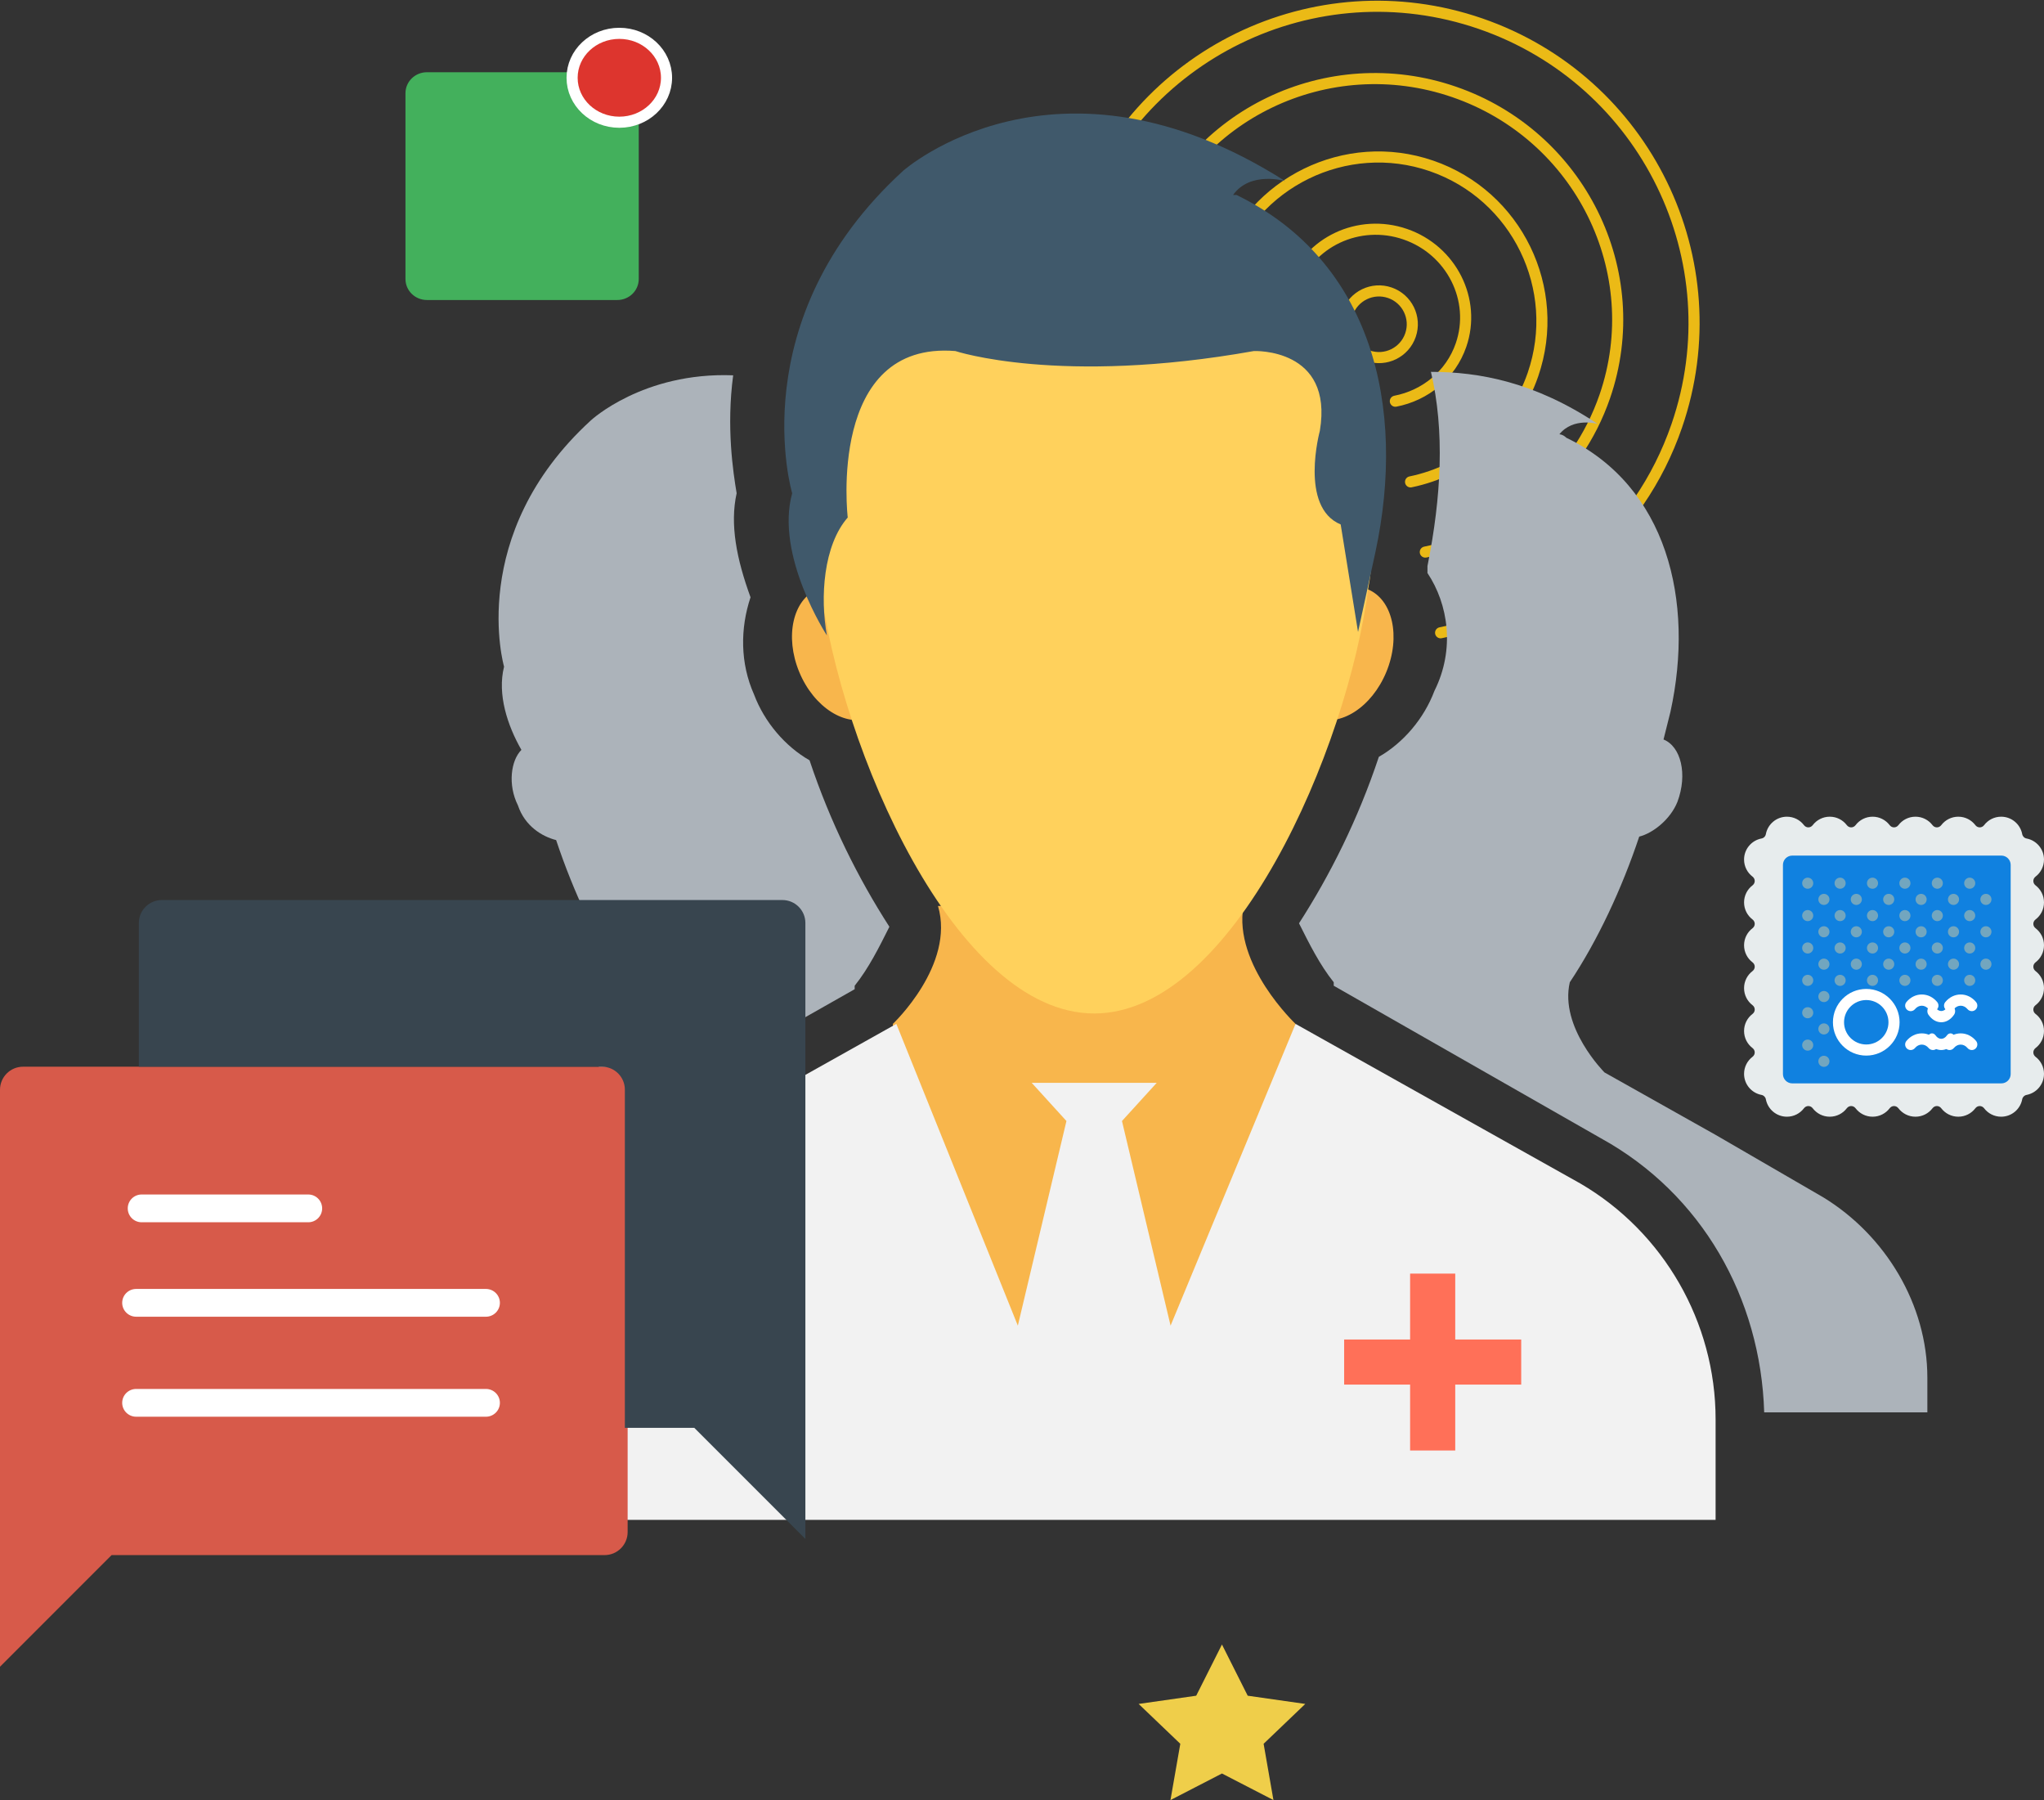 <?xml version="1.0" encoding="UTF-8"?>
<svg width="368px" height="324px" viewBox="0 0 368 324" version="1.1" xmlns="http://www.w3.org/2000/svg" xmlns:xlink="http://www.w3.org/1999/xlink">
    <rect x="0" y="0" width="368" height="324" fill="#333333" stroke="none"/>
    <!-- Generator: Sketch 54.1 (76490) - https://sketchapp.com -->
    <title>Group 43</title>
    <desc>Created with Sketch.</desc>
    <g id="Page-1" stroke="none" stroke-width="1" fill="none" fill-rule="evenodd">
        <g id="Healthcare-Industry-Detail-" transform="translate(-557, -2176)">
            <g id="Group-43" transform="translate(557, 2160.805)">
                <g id="stamp" transform="translate(314, 162.195)" fill-rule="nonzero">
                    <path d="M54,15.429 C54,14.176 53.403,13.062 52.477,12.358 C51.948,11.955 51.948,11.189 52.477,10.786 C53.403,10.081 54,8.967 54,7.714 C54,5.83 52.649,4.261 50.862,3.924 C50.46,3.848 50.153,3.54 50.076,3.138 C49.739,1.351 48.17,0 46.286,0 C45.033,0 43.919,0.597 43.215,1.523 C42.812,2.052 42.046,2.052 41.643,1.523 C40.938,0.597 39.824,0 38.571,0 C37.319,0 36.205,0.597 35.501,1.523 C35.098,2.052 34.331,2.052 33.928,1.523 C33.224,0.597 32.11,0 30.857,0 C29.605,0 28.491,0.597 27.787,1.523 C27.384,2.052 26.617,2.052 26.214,1.523 C25.509,0.597 24.395,0 23.143,0 C21.89,0 20.776,0.597 20.073,1.523 C19.669,2.052 18.903,2.052 18.5,1.523 C17.795,0.597 16.681,0 15.429,0 C14.176,0 13.062,0.597 12.358,1.523 C11.955,2.052 11.189,2.052 10.786,1.523 C10.081,0.597 8.967,0 7.714,0 C5.83,0 4.261,1.351 3.924,3.138 C3.848,3.541 3.541,3.848 3.138,3.924 C1.351,4.261 0,5.83 0,7.714 C0,8.967 0.597,10.081 1.523,10.785 C2.052,11.188 2.052,11.954 1.523,12.357 C0.597,13.062 0,14.176 0,15.429 C0,16.681 0.597,17.795 1.523,18.499 C2.052,18.902 2.052,19.669 1.523,20.072 C0.597,20.776 0,21.89 0,23.143 C0,24.395 0.597,25.509 1.523,26.213 C2.052,26.616 2.052,27.383 1.523,27.786 C0.597,28.491 0,29.605 0,30.857 C0,32.11 0.597,33.224 1.523,33.927 C2.052,34.331 2.052,35.097 1.523,35.5 C0.597,36.205 0,37.319 0,38.571 C0,39.824 0.597,40.938 1.523,41.642 C2.052,42.045 2.052,42.811 1.523,43.214 C0.597,43.919 0,45.033 0,46.286 C0,48.17 1.352,49.739 3.138,50.076 C3.54,50.153 3.848,50.46 3.924,50.862 C4.261,52.648 5.83,54 7.714,54 C8.967,54 10.081,53.403 10.785,52.477 C11.188,51.948 11.954,51.948 12.357,52.477 C13.062,53.403 14.176,54 15.429,54 C16.681,54 17.795,53.403 18.499,52.477 C18.902,51.948 19.669,51.948 20.072,52.477 C20.776,53.403 21.89,54 23.143,54 C24.395,54 25.509,53.403 26.213,52.477 C26.616,51.948 27.383,51.948 27.786,52.477 C28.491,53.403 29.605,54 30.857,54 C32.11,54 33.224,53.403 33.927,52.477 C34.331,51.948 35.097,51.948 35.5,52.477 C36.205,53.403 37.319,54 38.571,54 C39.824,54 40.938,53.403 41.642,52.477 C42.045,51.948 42.811,51.948 43.214,52.477 C43.919,53.403 45.033,54 46.286,54 C48.17,54 49.739,52.648 50.076,50.862 C50.153,50.46 50.46,50.153 50.862,50.076 C52.648,49.739 54,48.17 54,46.286 C54,45.033 53.403,43.919 52.477,43.215 C51.948,42.812 51.948,42.046 52.477,41.643 C53.403,40.938 54,39.824 54,38.571 C54,37.319 53.403,36.205 52.477,35.501 C51.948,35.098 51.948,34.331 52.477,33.928 C53.403,33.224 54,32.11 54,30.857 C54,29.605 53.403,28.491 52.477,27.787 C51.948,27.384 51.948,26.617 52.477,26.214 C53.403,25.509 54,24.395 54,23.143 C54,21.89 53.403,20.776 52.477,20.073 C51.948,19.669 51.948,18.903 52.477,18.5 C53.403,17.795 54,16.681 54,15.429 Z" id="Path" fill="#E7ECED"></path>
                    <path d="M46.323,48 L8.677,48 C7.751,48 7,47.249 7,46.323 L7,8.677 C7,7.751 7.751,7 8.677,7 L46.324,7 C47.249,7 48,7.751 48,8.677 L48,46.324 C48,47.249 47.249,48 46.323,48 Z" id="Path" fill="#1081E0"></path>
                    <path d="M22,43 C18.691,43 16,40.309 16,37 C16,33.691 18.691,31 22,31 C25.309,31 28,33.691 28,37 C28,40.309 25.309,43 22,43 Z M22,33 C19.794,33 18,34.794 18,37 C18,39.206 19.794,41 22,41 C24.206,41 26,39.206 26,37 C26,34.794 24.206,33 22,33 Z" id="Shape" fill="#FFFFFF"></path>
                    <path d="M34.001,34.999 C33.713,34.999 33.428,34.876 33.23,34.638 C32.546,33.815 31.453,33.815 30.769,34.638 C30.418,35.062 29.787,35.123 29.361,34.769 C28.936,34.416 28.878,33.788 29.23,33.362 C29.958,32.483 30.942,32 32,32 C33.058,32 34.042,32.483 34.769,33.361 C35.122,33.787 35.063,34.416 34.638,34.768 C34.451,34.924 34.226,34.999 34.001,34.999 Z" id="Path" fill="#FFFFFF"></path>
                    <path d="M35.501,37 C34.619,37 33.799,36.517 33.192,35.639 C32.898,35.213 32.947,34.583 33.301,34.231 C33.656,33.877 34.182,33.937 34.475,34.362 C35.045,35.186 35.956,35.186 36.526,34.362 C36.819,33.938 37.345,33.878 37.699,34.231 C38.053,34.584 38.102,35.213 37.808,35.639 C37.202,36.517 36.382,37 35.501,37 Z" id="Path" fill="#FFFFFF"></path>
                    <path d="M41.001,34.999 C40.713,34.999 40.428,34.876 40.23,34.638 C39.546,33.815 38.453,33.815 37.769,34.638 C37.418,35.062 36.788,35.123 36.361,34.769 C35.936,34.416 35.878,33.788 36.23,33.362 C36.958,32.483 37.942,32 39,32 C40.058,32 41.042,32.483 41.769,33.361 C42.122,33.787 42.063,34.416 41.638,34.768 C41.451,34.924 41.226,34.999 41.001,34.999 Z" id="Path" fill="#FFFFFF"></path>
                    <path d="M34.001,41.999 C33.713,41.999 33.428,41.876 33.23,41.638 C32.546,40.814 31.453,40.814 30.769,41.638 C30.418,42.063 29.787,42.124 29.361,41.769 C28.936,41.416 28.878,40.787 29.23,40.361 C29.958,39.483 30.942,39 32,39 C33.058,39 34.042,39.483 34.769,40.36 C35.122,40.786 35.063,41.416 34.638,41.768 C34.451,41.924 34.226,41.999 34.001,41.999 Z" id="Path" fill="#FFFFFF"></path>
                    <path d="M35.501,42 C34.619,42 33.799,41.517 33.192,40.639 C32.898,40.213 32.947,39.583 33.301,39.231 C33.656,38.877 34.182,38.937 34.475,39.362 C35.045,40.186 35.956,40.186 36.526,39.362 C36.819,38.938 37.345,38.878 37.699,39.231 C38.053,39.584 38.102,40.213 37.808,40.639 C37.202,41.517 36.382,42 35.501,42 Z" id="Path" fill="#FFFFFF"></path>
                    <path d="M41.001,41.999 C40.713,41.999 40.428,41.876 40.23,41.638 C39.546,40.814 38.453,40.814 37.769,41.638 C37.418,42.063 36.788,42.124 36.361,41.769 C35.936,41.416 35.878,40.787 36.23,40.361 C36.958,39.483 37.942,39 39,39 C40.058,39 41.042,39.483 41.769,40.36 C42.122,40.786 42.063,41.416 41.638,41.768 C41.451,41.924 41.226,41.999 41.001,41.999 Z" id="Path" fill="#FFFFFF"></path>
                    <g id="Group" transform="translate(10, 11)" fill="#72A6BF">
                        <ellipse id="Oval" cx="4.375" cy="33.029" rx="1" ry="1"></ellipse>
                        <ellipse id="Oval" cx="4.375" cy="27.2" rx="1" ry="1"></ellipse>
                        <ellipse id="Oval" cx="1.458" cy="30.114" rx="1" ry="1"></ellipse>
                        <ellipse id="Oval" cx="4.375" cy="21.371" rx="1" ry="1"></ellipse>
                        <ellipse id="Oval" cx="1.458" cy="24.286" rx="1" ry="1"></ellipse>
                        <ellipse id="Oval" cx="4.375" cy="15.543" rx="1" ry="1"></ellipse>
                        <ellipse id="Oval" cx="10.208" cy="15.543" rx="1" ry="1"></ellipse>
                        <ellipse id="Oval" cx="16.042" cy="15.543" rx="1" ry="1"></ellipse>
                        <ellipse id="Oval" cx="21.875" cy="15.543" rx="1" ry="1"></ellipse>
                        <ellipse id="Oval" cx="27.708" cy="15.543" rx="1" ry="1"></ellipse>
                        <ellipse id="Oval" cx="33.542" cy="15.543" rx="1" ry="1"></ellipse>
                        <ellipse id="Oval" cx="1.458" cy="18.457" rx="1" ry="1"></ellipse>
                        <ellipse id="Oval" cx="7.292" cy="18.457" rx="1" ry="1"></ellipse>
                        <ellipse id="Oval" cx="13.125" cy="18.457" rx="1" ry="1"></ellipse>
                        <ellipse id="Oval" cx="18.958" cy="18.457" rx="1" ry="1"></ellipse>
                        <ellipse id="Oval" cx="24.792" cy="18.457" rx="1" ry="1"></ellipse>
                        <ellipse id="Oval" cx="30.625" cy="18.457" rx="1" ry="1"></ellipse>
                        <ellipse id="Oval" cx="4.375" cy="9.714" rx="1" ry="1"></ellipse>
                        <ellipse id="Oval" cx="10.208" cy="9.714" rx="1" ry="1"></ellipse>
                        <ellipse id="Oval" cx="16.042" cy="9.714" rx="1" ry="1"></ellipse>
                        <ellipse id="Oval" cx="21.875" cy="9.714" rx="1" ry="1"></ellipse>
                        <ellipse id="Oval" cx="27.708" cy="9.714" rx="1" ry="1"></ellipse>
                        <ellipse id="Oval" cx="33.542" cy="9.714" rx="1" ry="1"></ellipse>
                        <ellipse id="Oval" cx="1.458" cy="12.629" rx="1" ry="1"></ellipse>
                        <ellipse id="Oval" cx="7.292" cy="12.629" rx="1" ry="1"></ellipse>
                        <ellipse id="Oval" cx="13.125" cy="12.629" rx="1" ry="1"></ellipse>
                        <ellipse id="Oval" cx="18.958" cy="12.629" rx="1" ry="1"></ellipse>
                        <ellipse id="Oval" cx="24.792" cy="12.629" rx="1" ry="1"></ellipse>
                        <ellipse id="Oval" cx="30.625" cy="12.629" rx="1" ry="1"></ellipse>
                        <ellipse id="Oval" cx="4.375" cy="3.886" rx="1" ry="1"></ellipse>
                        <ellipse id="Oval" cx="10.208" cy="3.886" rx="1" ry="1"></ellipse>
                        <ellipse id="Oval" cx="16.042" cy="3.886" rx="1" ry="1"></ellipse>
                        <ellipse id="Oval" cx="21.875" cy="3.886" rx="1" ry="1"></ellipse>
                        <ellipse id="Oval" cx="27.708" cy="3.886" rx="1" ry="1"></ellipse>
                        <ellipse id="Oval" cx="33.542" cy="3.886" rx="1" ry="1"></ellipse>
                        <ellipse id="Oval" cx="1.458" cy="6.8" rx="1" ry="1"></ellipse>
                        <ellipse id="Oval" cx="7.292" cy="6.8" rx="1" ry="1"></ellipse>
                        <ellipse id="Oval" cx="13.125" cy="6.8" rx="1" ry="1"></ellipse>
                        <ellipse id="Oval" cx="18.958" cy="6.8" rx="1" ry="1"></ellipse>
                        <ellipse id="Oval" cx="24.792" cy="6.8" rx="1" ry="1"></ellipse>
                        <ellipse id="Oval" cx="30.625" cy="6.8" rx="1" ry="1"></ellipse>
                        <ellipse id="Oval" cx="1.458" cy="0.971" rx="1" ry="1"></ellipse>
                        <ellipse id="Oval" cx="7.292" cy="0.971" rx="1" ry="1"></ellipse>
                        <ellipse id="Oval" cx="13.125" cy="0.971" rx="1" ry="1"></ellipse>
                        <ellipse id="Oval" cx="18.958" cy="0.971" rx="1" ry="1"></ellipse>
                        <ellipse id="Oval" cx="24.792" cy="0.971" rx="1" ry="1"></ellipse>
                        <ellipse id="Oval" cx="30.625" cy="0.971" rx="1" ry="1"></ellipse>
                    </g>
                </g>
                <g id="mail" transform="translate(73, 21.195)" fill-rule="nonzero">
                    <path d="M39.261,16.804 C34.722,16.804 31.043,13.213 31.043,8.783 C31.043,8.169 31.12,7.574 31.254,7 L3.867,7 C1.731,7 0,8.69 0,10.775 L0,44.225 C0,46.31 1.731,48 3.867,48 L38.133,48 C40.269,48 42,46.31 42,44.225 L42,16.338 C41.142,16.635 40.223,16.804 39.261,16.804 Z" id="Path" fill="#43B05C"></path>
                    <ellipse id="Oval" stroke="#FFFFFF" stroke-width="2" fill="#DD352E" stroke-linecap="round" cx="38.5" cy="8" rx="8.5" ry="8"></ellipse>
                </g>
                <g id="signal" transform="translate(248.785, 69.5) rotate(19) translate(-248.785, -69.5) translate(191.285, 16)" stroke="#EBBA16" stroke-width="2">
                    <circle id="Oval" cx="58.335" cy="57.505" r="6"></circle>
                    <path d="M65.631,69.641 C70.343,66.927 73.521,61.937 73.521,56.228 C73.521,47.634 66.343,40.641 57.521,40.641 C48.699,40.641 41.521,47.634 41.521,56.228 C41.521,61.937 44.699,66.927 49.411,69.641" id="Path" stroke-linecap="round"></path>
                    <path d="M86.905,106.397 C103.702,96.492 114.979,78.235 114.979,57.338 C114.979,25.891 89.458,0.397 57.979,0.397 C26.499,0.397 0.979,25.891 0.979,57.338 C0.979,78.235 12.255,96.492 29.052,106.397" id="Path" stroke-linecap="round"></path>
                    <path d="M79.572,93.56 C92.387,86.074 101.006,72.286 101.006,56.542 C101.006,32.841 81.492,13.56 57.506,13.56 C33.519,13.56 14.006,32.841 14.006,56.542 C14.006,72.286 22.625,86.074 35.439,93.56" id="Path" stroke-linecap="round"></path>
                    <path d="M72.947,82.478 C81.635,77.329 87.494,67.869 87.494,57.04 C87.494,40.74 74.26,27.478 57.994,27.478 C41.728,27.478 28.494,40.74 28.494,57.04 C28.494,67.869 34.353,77.329 43.042,82.478" id="Path" stroke-linecap="round"></path>
                </g>
                <g id="star-(1)" transform="translate(205, 311.195)" fill="#EFCE4A" fill-rule="nonzero">
                    <polygon id="Path" points="15 0 19.635 9.217 30 10.695 22.5 17.869 24.27 28 15 23.217 5.73 28 7.5 17.869 0 10.695 10.365 9.217"></polygon>
                </g>
                <g id="doctor" transform="translate(47, 35.195)" fill-rule="nonzero">
                    <path d="M186.25,164.293 L185,216.732 L150,240.454 L115.625,217.356 L113.75,164.293 C113.75,164.293 125,153.681 121.875,143.068 L176.875,143.068 C175,153.681 186.25,164.293 186.25,164.293 Z" id="Path" fill="#F8B64C"></path>
                    <path d="M261.875,253.564 L261.875,235.46 C261.875,217.981 252.5,201.75 237.5,193.01 L211.875,178.652 L186.25,164.294 L186.25,164.294 L163.75,218.605 L155,181.773 L161.251,174.907 L138.751,174.907 L145.001,181.773 L136.251,218.605 L114.376,164.294 L88.751,178.652 L63.127,193.01 C48.127,201.749 38.752,217.981 38.752,235.46 L38.752,253.564 L261.875,253.564 L261.875,253.564 Z" id="Path" fill="#F2F2F2"></path>
                    <g id="Group" transform="translate(91.992, 82.521)" fill="#F8B64C">
                        <ellipse id="Oval" transform="translate(12.982, 15.079) rotate(-112.421) translate(-12.982, -15.079) " cx="12.982" cy="15.079" rx="12.487" ry="8.748"></ellipse>
                        <ellipse id="Oval" transform="translate(102.514, 15.096) rotate(112.421) translate(-102.514, -15.096) " cx="102.514" cy="15.096" rx="12.487" ry="8.748"></ellipse>
                    </g>
                    <path d="M200,76.895 C200,79.393 200,82.514 199.375,85.635 L199.375,85.635 C195.625,114.975 175,162.42 149.999,162.42 C124.999,162.42 104.374,114.975 100.624,85.01 C99.999,82.513 99.999,79.392 99.999,76.895 C99.999,49.427 122.499,26.953 149.999,26.953 C177.499,26.953 200,49.428 200,76.895 Z" id="Path" fill="#FFD15C"></path>
                    <path d="M101.875,94.375 C100.625,87.508 101.25,78.144 105.625,73.15 C105.625,73.15 101.875,41.312 125,43.185 C125,43.185 143.75,49.428 178.75,43.185 C178.75,43.185 193.125,42.56 190.625,57.543 C190.625,57.543 186.875,71.277 194.375,74.398 L197.5,93.751 L200.625,79.393 C206.25,53.173 200,26.954 175.625,15.093 C175,15.093 175,15.093 175,15.093 C178.124,10.722 184.375,12.595 184.375,12.595 C143.125,-13.624 115.625,10.722 115.625,10.722 C86.25,37.566 95.625,68.78 95.625,68.78 C92.5,80.016 101.875,94.375 101.875,94.375 Z" id="Path" fill="#40596B"></path>
                    <g id="Group" transform="translate(0, 46.82)" fill="#ACB3BA">
                        <path d="M58.125,138.698 L83.75,124.34 L106.875,111.23 L106.875,110.606 L106.875,110.606 C109.375,107.485 111.25,103.739 113.125,99.993 C107.5,91.254 102.5,81.265 98.75,70.029 C94.375,67.531 90.625,63.162 88.75,58.167 C86.25,52.549 86.25,46.306 88.125,40.687 C85.625,33.821 84.375,27.578 85.625,21.959 C85,18.214 83.75,10.098 85,0.734 C68.75,0.109 59.375,8.85 59.375,8.85 C36.875,29.451 43.75,53.173 43.75,53.173 C42.5,58.167 44.375,63.785 46.874,68.155 C44.999,70.028 44.374,74.398 46.249,78.144 C47.499,81.889 50.624,83.762 53.124,84.387 C56.249,93.751 60.624,103.115 65.624,110.606 L65.624,110.606 C67.499,118.722 59.374,126.837 59.374,126.837 L59.374,126.837 L39.374,138.074 L18.75,148.687 C6.875,155.553 0,167.415 0,181.149 L0,187.392 L28.75,187.392 C29.375,167.415 40.625,148.687 58.125,138.698 Z" id="Path"></path>
                        <path d="M281.25,148.687 L261.875,137.45 L241.875,126.213 L241.875,126.213 L241.875,126.213 C241.875,126.213 233.75,118.097 235.625,109.982 L235.625,109.982 C240.625,102.491 245,93.127 248.125,83.763 C250.625,83.138 253.75,80.641 254.999,77.52 C256.874,72.526 255.625,67.531 252.499,66.283 L253.749,61.289 C258.124,41.312 253.124,20.712 234.999,11.971 C234.374,11.347 233.749,11.347 233.749,11.347 C236.249,8.226 240.624,9.474 240.624,9.474 C229.374,1.983 219.374,0.11 210.624,0.11 C213.124,10.722 212.499,22.584 209.999,35.069 L209.999,36.317 C213.749,41.936 214.999,50.051 211.249,57.543 C209.374,62.537 205.624,66.907 201.248,69.404 C197.498,80.641 192.499,90.629 186.874,99.369 C188.749,103.115 190.624,106.86 193.124,109.981 L193.124,109.981 L193.124,110.606 L241.249,138.074 C259.373,148.062 269.999,166.79 270.623,187.391 L300,187.391 L300,181.148 C300,168.039 292.5,155.553 281.25,148.687 Z" id="Path"></path>
                    </g>
                    <polygon id="Path" fill="#FF7058" points="226.875 221.102 215 221.102 215 209.24 206.875 209.24 206.875 221.102 195 221.102 195 229.217 206.875 229.217 206.875 241.078 215 241.078 215 229.217 226.875 229.217"></polygon>
                </g>
                <g id="chat-(6)" transform="translate(0, 177.195)" fill-rule="nonzero">
                    <path d="M4.151,30 C1.858,30 0,31.859 0,34.152 L0,117.907 L0,138 L20.089,117.907 L108.849,117.907 C111.142,117.907 113,116.048 113,113.755 L113,34.152 C113,31.859 111.142,30 108.849,30 L4.151,30 Z" id="Path" fill="#D75A4A"></path>
                    <path d="M140.868,0 L29.133,0 C26.85,0 25,1.85 25,4.133 L25,30 L108.368,30 C110.65,30 112.5,31.85 112.5,34.133 L112.5,95 L125,95 L145,115 L145,95 L145,4.133 C145,1.85 143.15,0 140.868,0 Z" id="Path" fill="#38454F"></path>
                    <path d="M55.5,58 L25.5,58 C24.117,58 23,56.88 23,55.5 C23,54.12 24.117,53 25.5,53 L55.5,53 C56.883,53 58,54.12 58,55.5 C58,56.88 56.883,58 55.5,58 Z" id="Path" fill="#FFFFFF"></path>
                    <path d="M87.481,75 L24.519,75 C23.126,75 22,73.88 22,72.5 C22,71.12 23.126,70 24.519,70 L87.481,70 C88.874,70 90,71.12 90,72.5 C90,73.88 88.874,75 87.481,75 Z" id="Path" fill="#FFFFFF"></path>
                    <path d="M87.481,93 L24.519,93 C23.126,93 22,91.88 22,90.5 C22,89.12 23.126,88 24.519,88 L87.481,88 C88.874,88 90,89.12 90,90.5 C90,91.88 88.874,93 87.481,93 Z" id="Path" fill="#FFFFFF"></path>
                </g>
            </g>
        </g>
    </g>
</svg>